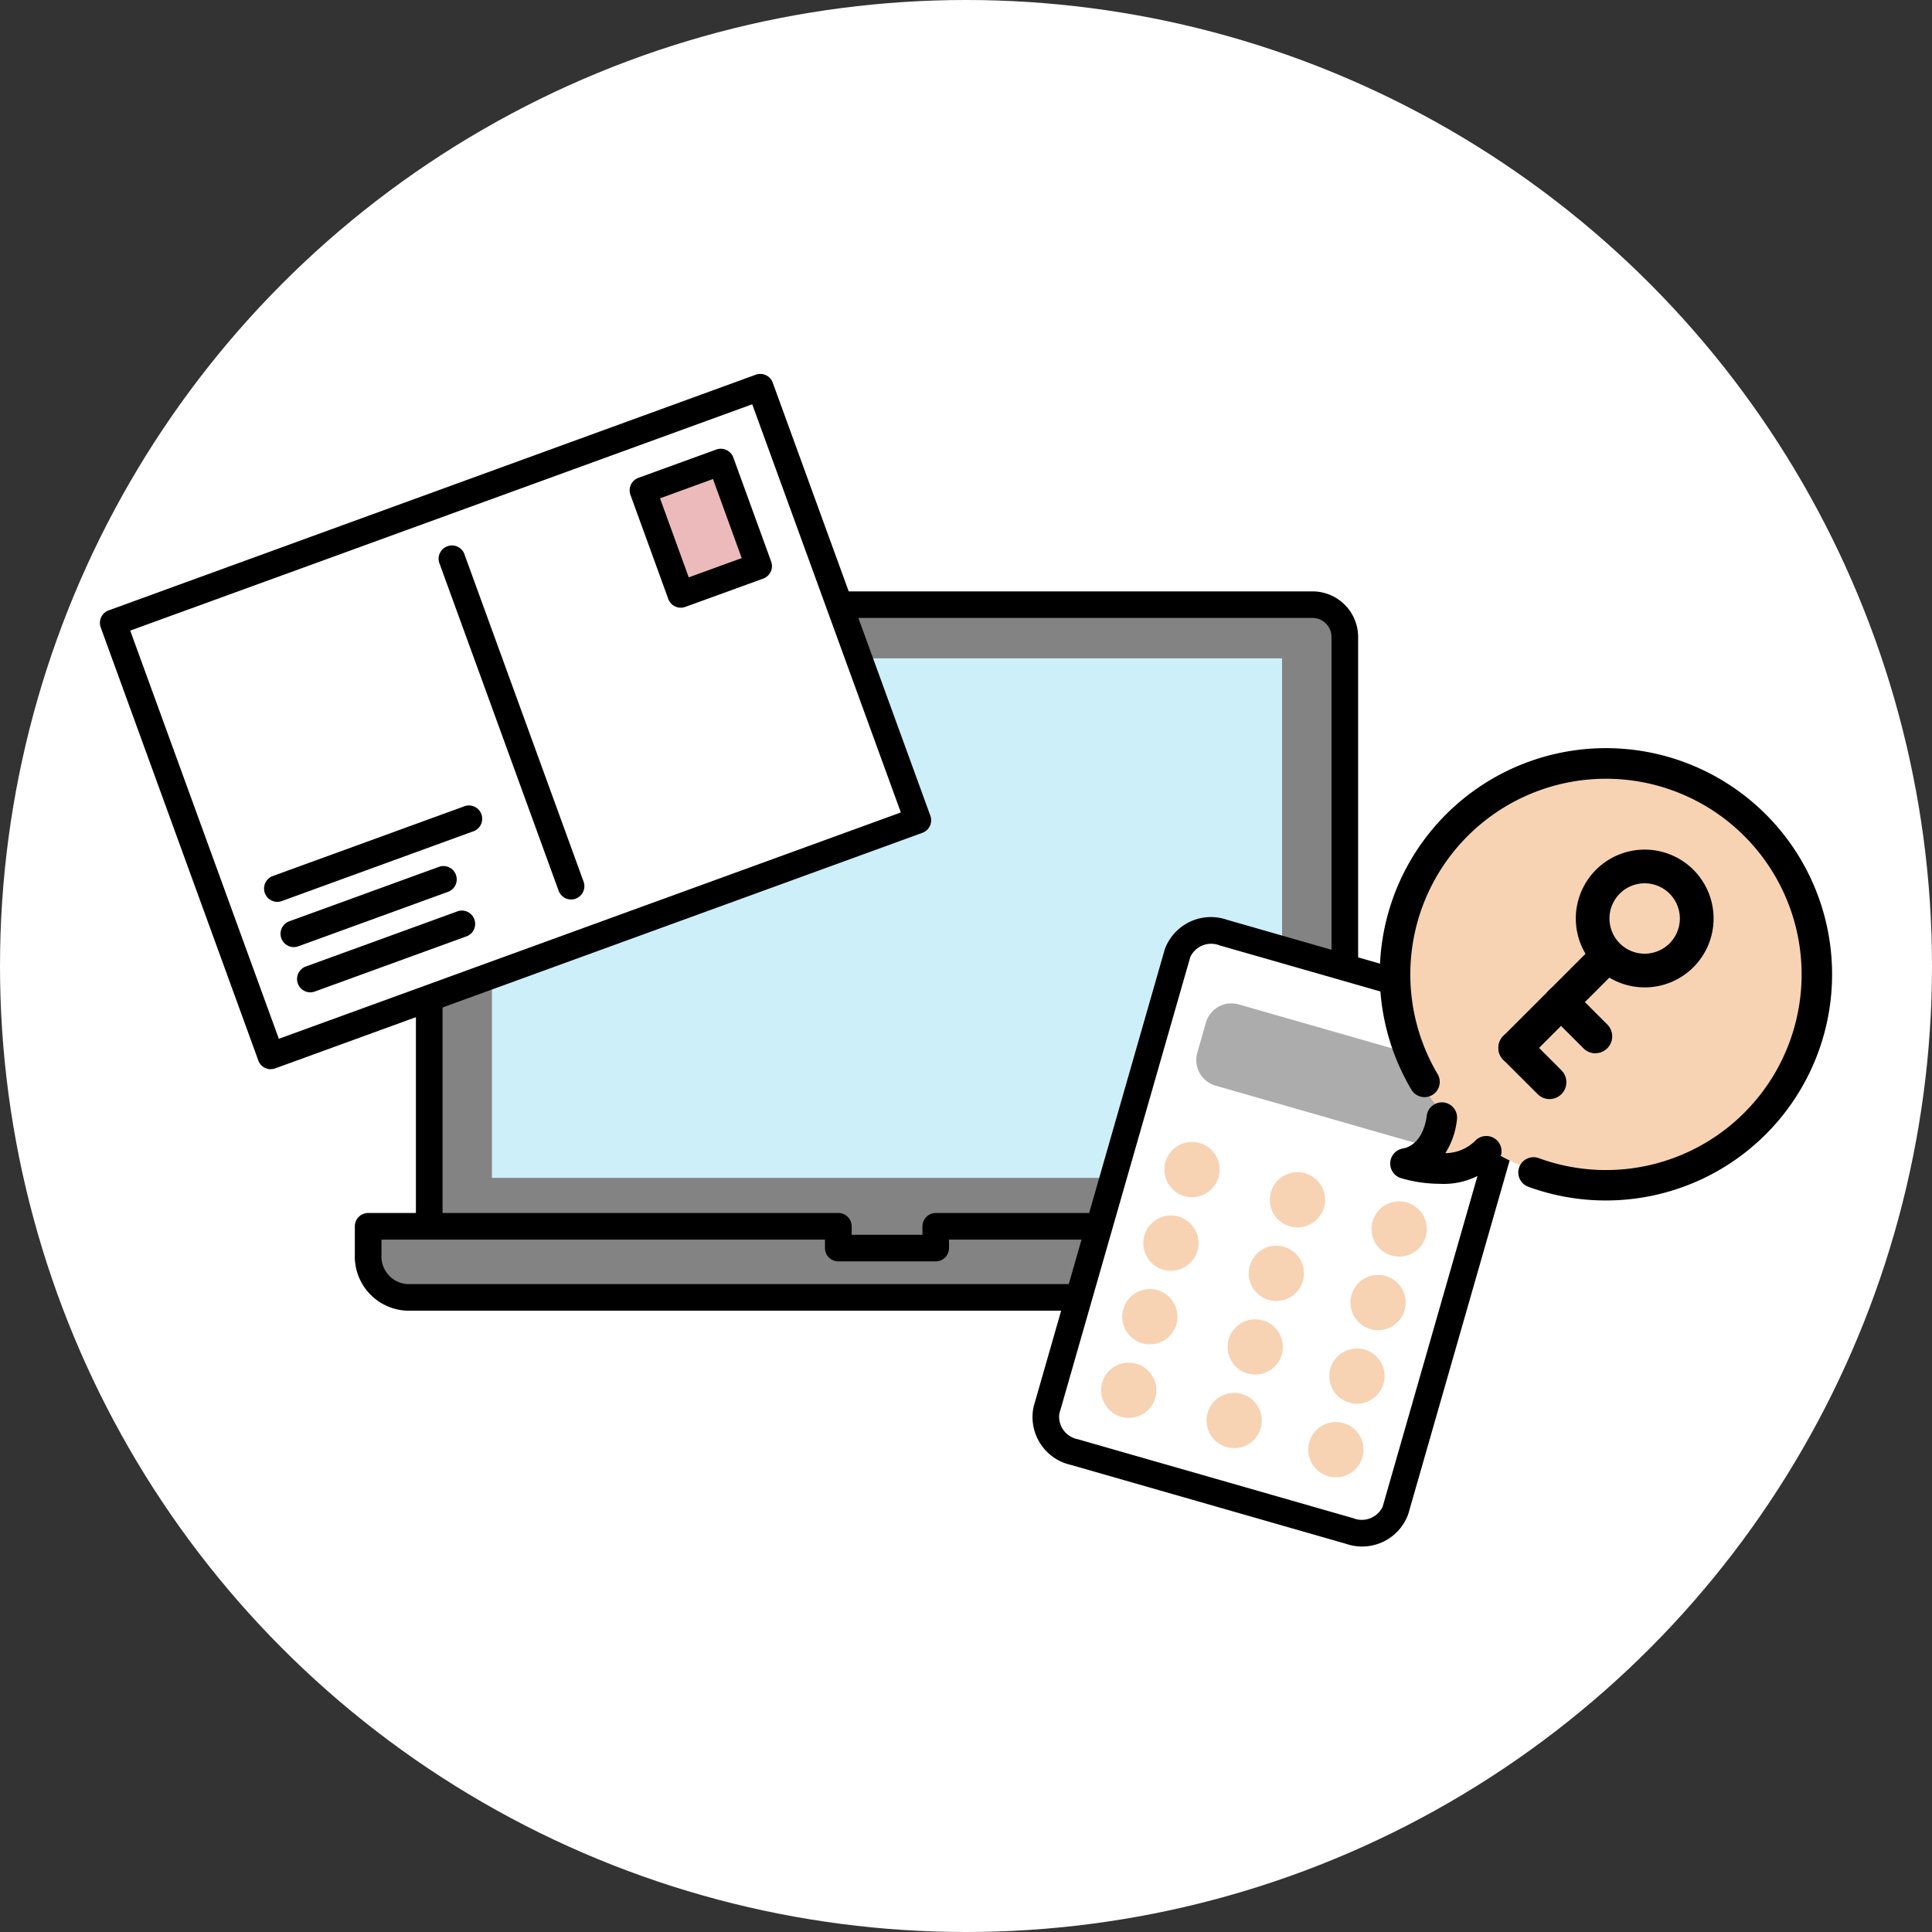 <svg xmlns="http://www.w3.org/2000/svg" width="116" height="116" viewBox="0 0 116 116"><rect x="0" y="0" width="116" height="116" fill="#333333" stroke="none"/><circle cx="58" cy="58" r="58" fill="#fff"/><g transform="translate(18.109 22.452)"><g opacity="0.25"><rect width="70.297" height="69.498" fill="none"/></g><path d="M64.565,57.7H9.589V18.89a1.68,1.68,0,0,1,1.681-1.68H62.886a1.68,1.68,0,0,1,1.679,1.68V57.7Z" transform="translate(-1.929 -3.83)" fill="#838383"/><path d="M64.363,58.145H9.391a.8.8,0,0,1-.8-.8v-37.8a2.742,2.742,0,0,1,2.74-2.74H62.423a2.742,2.742,0,0,1,2.74,2.74v37.8a.8.8,0,0,1-.8.8Zm-54.173-1.6H63.564V19.542A1.144,1.144,0,0,0,62.422,18.4H11.331a1.144,1.144,0,0,0-1.142,1.142v37Z" transform="translate(-1.728 -3.75)"/><rect width="47.441" height="31.193" transform="translate(11.428 17.076)" fill="#cceff9"/><path d="M39.077,64.709V66.1H33.229V64.709H5v1.8a2.562,2.562,0,0,0,2.311,2.752H65.523a1.978,1.978,0,0,0,1.785-2.126V64.709Z" transform="translate(-1.006 -13.645)" fill="#838383"/><path d="M65.323,69.72H7.11A3.258,3.258,0,0,1,4,66.342V64.656a.8.8,0,0,1,.8-.8h28.23a.8.8,0,0,1,.8.8v.507h4.25v-.507a.8.8,0,0,1,.8-.8H67.106a.8.8,0,0,1,.8.8v2.273a2.7,2.7,0,0,1-2.583,2.792ZM5.6,65.455v.887a1.666,1.666,0,0,0,1.514,1.781H65.323a1.106,1.106,0,0,0,.986-1.194V65.454H39.675v.507a.8.8,0,0,1-.8.8H33.028a.8.8,0,0,1-.8-.8v-.507H5.6Z" transform="translate(-0.804 -13.478)"/></g><g transform="translate(5.998 22.452)"><rect width="41.339" height="27.679" transform="matrix(0.94, -0.342, 0.342, 0.94, 0.802, 14.935)" fill="#fff"/><path d="M31.645,47.937a.818.818,0,0,1-.336-.072.789.789,0,0,1-.415-.447l-9.466-26.01a.8.8,0,0,1,.479-1.023L60.754,6.238a.8.8,0,0,1,.607.024.789.789,0,0,1,.415.447l9.466,26.01a.8.8,0,0,1-.479,1.022L31.916,47.881a.811.811,0,0,1-.272.048ZM23.2,21.6l8.923,24.508L69.469,32.519,60.546,8.011Z" transform="translate(-21.379 -6.19)"/><line x2="7.134" y2="19.595" transform="translate(21.161 11.159)" fill="#fff"/><path d="M54.8,40.353a.8.8,0,0,1-.751-.527l-7.134-19.6a.8.8,0,1,1,1.5-.543l7.134,19.6a.8.8,0,0,1-.479,1.022A.811.811,0,0,1,54.8,40.353Z" transform="translate(-26.507 -8.799)"/><rect width="4.985" height="6.646" transform="matrix(0.94, -0.342, 0.342, 0.94, 32.605, 6.992)" fill="#ecbaba"/><path d="M64.267,21.356a.8.8,0,0,1-.751-.527L61.248,14.59a.8.8,0,0,1,.471-1.03l4.681-1.7a.8.8,0,0,1,1.022.479l2.269,6.239a.8.8,0,0,1-.471,1.03l-4.681,1.7A.811.811,0,0,1,64.267,21.356Zm-1.246-6.566,1.725,4.745,3.179-1.158L66.2,13.631l-3.179,1.158Z" transform="translate(-29.39 -7.321)"/><path d="M34.509,44.417a.8.8,0,0,1-.272-1.55L45.684,38.7a.8.8,0,1,1,.543,1.5L34.78,44.369a.812.812,0,0,1-.272.048Z" transform="translate(-23.859 -12.72)"/><path d="M35.749,48.039a.8.8,0,0,1-.272-1.55L44.52,43.2a.8.8,0,0,1,.543,1.5L36.02,47.991A.811.811,0,0,1,35.749,48.039Z" transform="translate(-24.109 -13.625)"/><path d="M36.989,51.439a.8.8,0,0,1-.272-1.55L45.76,46.6a.8.8,0,1,1,.543,1.5L37.26,51.391A.811.811,0,0,1,36.989,51.439Z" transform="translate(-24.358 -14.309)"/></g><g transform="translate(61.303 44.923)"><g transform="translate(9.385 9.447) rotate(16)"><path d="M19.5,32.449H2.3A2.149,2.149,0,0,1,0,30.5V1.954A2.149,2.149,0,0,1,2.3,0H19.5a2.149,2.149,0,0,1,2.3,1.954V30.5a2.149,2.149,0,0,1-2.3,1.953" transform="translate(0.8 0.798)" fill="#fff"/><path d="M20.3,34.046H3.1A2.945,2.945,0,0,1,0,31.3V2.752A2.946,2.946,0,0,1,3.1,0H20.3a2.947,2.947,0,0,1,3.1,2.751V31.295a2.946,2.946,0,0,1-3.1,2.751M3.1,1.6A1.383,1.383,0,0,0,1.6,2.753V31.295a1.382,1.382,0,0,0,1.5,1.154H20.3a1.383,1.383,0,0,0,1.5-1.154V2.752A1.384,1.384,0,0,0,20.3,1.6Z" transform="translate(0 0)"/><path d="M1.658,0A1.659,1.659,0,1,1,0,1.658,1.658,1.658,0,0,1,1.658,0" transform="translate(3.559 13.336)" fill="#f7d3b3"/><path d="M1.658,0A1.659,1.659,0,1,1,0,1.658,1.658,1.658,0,0,1,1.658,0" transform="translate(10.144 13.336)" fill="#f7d3b3"/><path d="M1.658,0A1.659,1.659,0,1,1,0,1.658,1.658,1.658,0,0,1,1.658,0" transform="translate(16.497 13.336)" fill="#f7d3b3"/><path d="M1.658,0A1.659,1.659,0,1,1,0,1.658,1.658,1.658,0,0,1,1.658,0" transform="translate(3.559 17.931)" fill="#f7d3b3"/><path d="M1.658,0A1.659,1.659,0,1,1,0,1.658,1.658,1.658,0,0,1,1.658,0" transform="translate(10.144 17.931)" fill="#f7d3b3"/><path d="M1.658,0A1.659,1.659,0,1,1,0,1.658,1.658,1.658,0,0,1,1.658,0" transform="translate(16.497 17.931)" fill="#f7d3b3"/><path d="M1.658,0A1.659,1.659,0,1,1,0,1.658,1.658,1.658,0,0,1,1.658,0" transform="translate(3.559 22.526)" fill="#f7d3b3"/><path d="M1.658,0A1.659,1.659,0,1,1,0,1.658,1.658,1.658,0,0,1,1.658,0" transform="translate(10.144 22.526)" fill="#f7d3b3"/><path d="M1.658,0A1.659,1.659,0,1,1,0,1.658,1.658,1.658,0,0,1,1.658,0" transform="translate(16.497 22.526)" fill="#f7d3b3"/><path d="M1.658,0A1.659,1.659,0,1,1,0,1.658,1.658,1.658,0,0,1,1.658,0" transform="translate(3.559 27.122)" fill="#f7d3b3"/><path d="M1.658,0A1.659,1.659,0,1,1,0,1.658,1.658,1.658,0,0,1,1.658,0" transform="translate(10.144 27.122)" fill="#f7d3b3"/><path d="M1.658,0A1.659,1.659,0,1,1,0,1.658,1.658,1.658,0,0,1,1.658,0" transform="translate(16.497 27.122)" fill="#f7d3b3"/><path d="M14.628,5.073H1.6A1.6,1.6,0,0,1,0,3.476V1.6A1.6,1.6,0,0,1,1.6,0h13.03a1.6,1.6,0,0,1,1.6,1.6V3.476a1.6,1.6,0,0,1-1.6,1.6" transform="translate(3.588 4.689)" fill="#acacac"/></g><path d="M65.9,27.628s-.632,2.743-1.561,2.959c0,0,3.6-.1,4.495-.8,0,0,3.46,2.56,9.865,1.5s9.5-7.606,9.482-13.392S82.1,5.739,75.211,6.371,62.943,12.288,62.859,19.027a12.046,12.046,0,0,0,3.042,8.6" transform="translate(-40.472 -5.583)" fill="#f7d3b3"/><path d="M75.515,32.67a13.526,13.526,0,0,1-4.637-.814.915.915,0,1,1,.623-1.72,11.747,11.747,0,1,0-6.08-5.032.916.916,0,0,1-1.572.939A13.579,13.579,0,1,1,75.515,32.67" transform="translate(-40.394 -5.515)"/><path d="M65.59,33.634a8.344,8.344,0,0,1-2.34-.346.916.916,0,0,1,.115-1.771c1.279-.234,1.441-1.922,1.442-1.94a.927.927,0,0,1,.991-.832.915.915,0,0,1,.832.991,4.72,4.72,0,0,1-.7,2.057,2.586,2.586,0,0,0,1.772-.721.915.915,0,1,1,1.351,1.234,4.546,4.546,0,0,1-3.46,1.328" transform="translate(-40.451 -7.479)"/><path d="M78.924,20.438a4.136,4.136,0,1,1,2.926-1.21,4.127,4.127,0,0,1-2.926,1.21m0-6.249a2.113,2.113,0,1,0,1.494.618,2.11,2.11,0,0,0-1.494-.618" transform="translate(-41.48 -6.077)"/><path d="M70.725,25.6a1.012,1.012,0,0,1-.716-1.727l5.319-5.319a1.012,1.012,0,1,1,1.431,1.432L71.441,25.3a1.009,1.009,0,0,1-.716.3" transform="translate(-41.052 -6.592)"/><path d="M72.787,28.151a1.009,1.009,0,0,1-.716-.3L70.01,25.792a1.012,1.012,0,1,1,1.432-1.431L73.5,26.423a1.012,1.012,0,0,1-.716,1.727" transform="translate(-41.052 -7.083)"/><path d="M75.791,25.147a1.009,1.009,0,0,1-.716-.3l-2.062-2.062a1.012,1.012,0,1,1,1.432-1.431l2.062,2.062a1.012,1.012,0,0,1-.716,1.727" transform="translate(-41.307 -6.829)"/></g></svg>